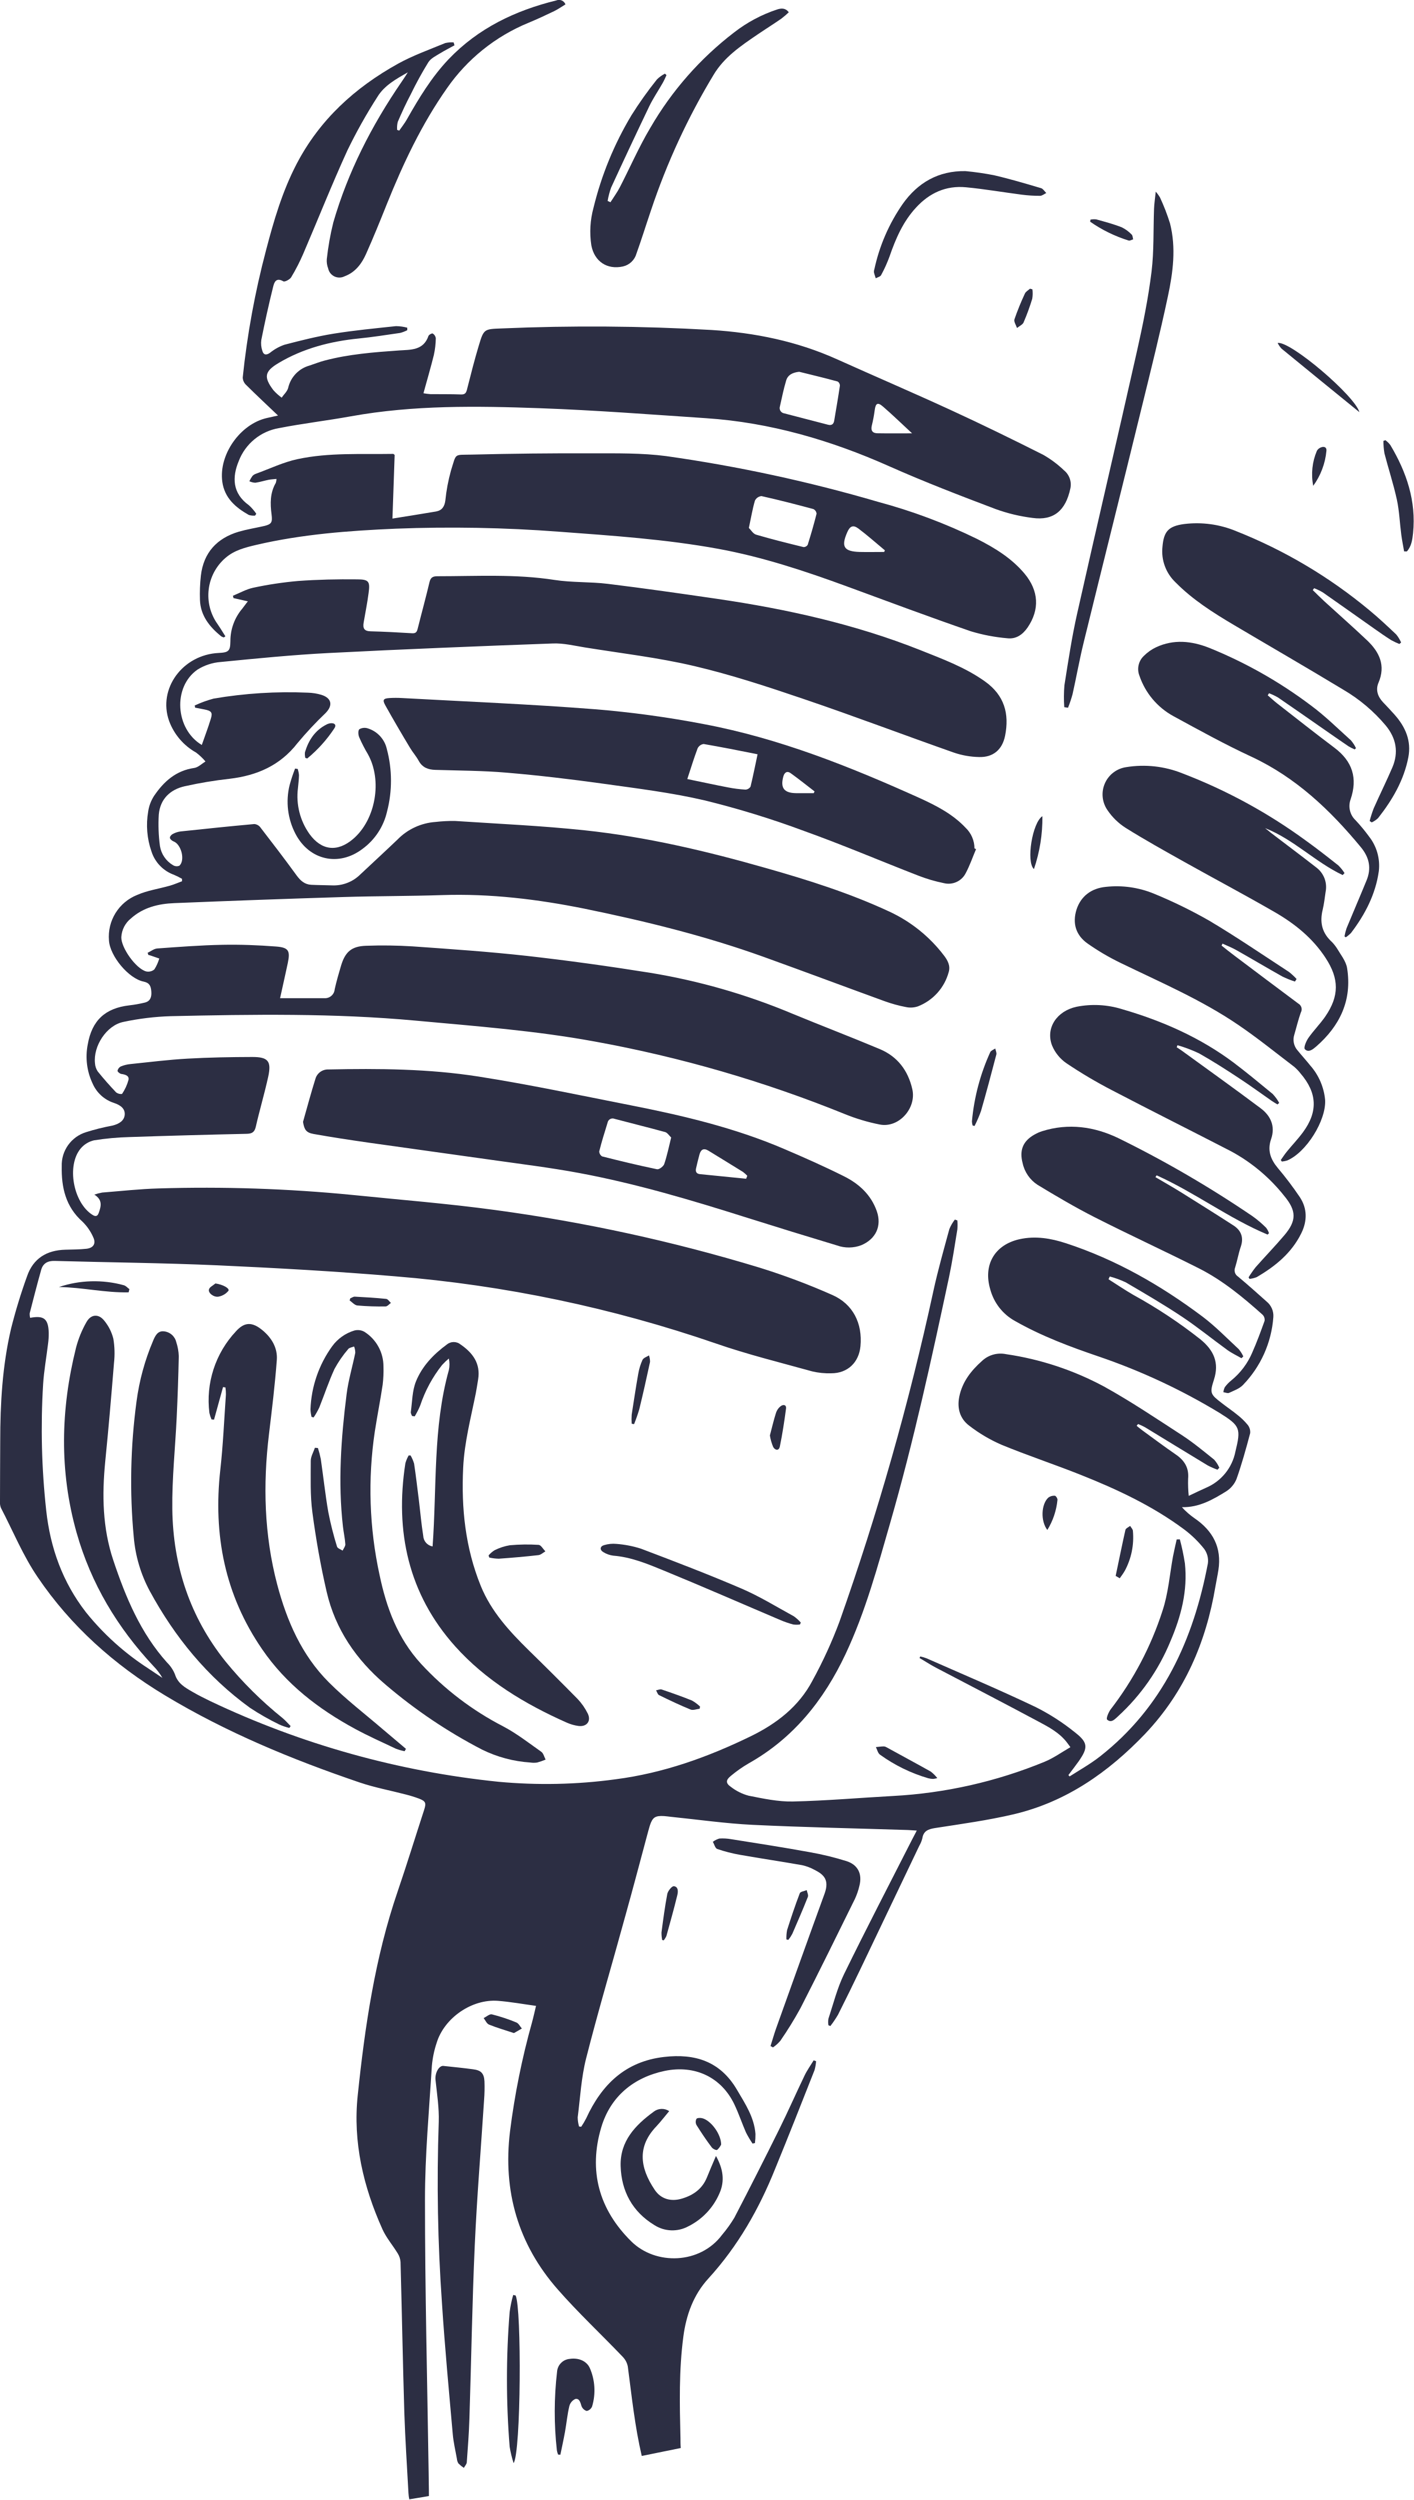 <svg width="435" height="769" viewBox="0 0 435 769" fill="none" xmlns="http://www.w3.org/2000/svg">
<path d="M206.559 397.6C206.699 397.32 206.859 397.04 207.029 396.77C208.369 394.64 209.249 394.26 211.459 395.38C214.129 396.73 216.719 398.27 219.279 399.81C220.209 400.453 221.094 401.158 221.929 401.92C221.869 402.13 221.819 402.33 221.769 402.54C220.993 402.71 220.203 402.807 219.409 402.83C215.909 402.61 212.409 402.33 208.909 402.02C205.659 401.72 205.059 400.56 206.559 397.6ZM176.559 394.04C177.043 391.538 177.688 389.069 178.489 386.65C178.859 385.65 180.059 384.94 180.939 384.05C186.749 385.54 192.119 386.87 197.459 388.36C197.899 388.48 198.459 389.72 198.279 390.27C197.559 392.84 196.619 395.35 195.749 397.87C195.219 399.42 194.229 399.87 192.639 399.36C191.525 399.079 190.397 398.858 189.259 398.7C185.649 397.91 182.029 397.15 178.439 396.27C177.429 396 176.289 395.45 176.599 394L176.559 394.04ZM70.999 376.77C71.481 374.471 72.123 372.209 72.919 370C72.994 369.704 73.133 369.428 73.325 369.19C73.516 368.953 73.757 368.76 74.031 368.624C74.304 368.488 74.604 368.413 74.909 368.404C75.214 368.394 75.518 368.451 75.799 368.57C78.579 369.26 81.399 369.83 84.219 370.34C85.809 370.62 86.439 371.34 86.009 372.95C84.959 376.89 83.959 380.85 82.859 384.78C82.76 385.016 82.603 385.225 82.405 385.387C82.206 385.549 81.971 385.66 81.719 385.71C77.959 385.56 74.219 385.31 70.099 385.07C70.419 382.07 70.559 379.39 70.999 376.77ZM222.249 318.55C222.619 316.8 222.979 315.05 223.249 313.29C223.519 311.53 224.079 311.11 225.459 312.13C228.949 314.73 232.279 317.54 235.679 320.27L235.409 320.71C231.489 320.71 227.579 320.76 223.659 320.71C222.389 320.67 221.999 319.79 222.289 318.55H222.249ZM194.579 314.55C194.989 312.49 195.339 310.41 195.899 308.39C196.709 305.52 197.739 304.87 200.749 304.83C205.221 304.91 209.655 305.668 213.899 307.08C214.719 307.32 215.309 308.31 216.039 308.98C215.039 312.62 214.189 315.83 213.149 318.98C212.941 319.292 212.659 319.548 212.327 319.722C211.995 319.897 211.624 319.986 211.249 319.98C206.129 318.98 201.039 317.82 195.939 316.69C195.697 316.66 195.464 316.575 195.259 316.443C195.054 316.31 194.881 316.133 194.754 315.924C194.627 315.715 194.549 315.481 194.526 315.238C194.502 314.994 194.534 314.749 194.619 314.52L194.579 314.55ZM233.269 282.21C233.769 280.7 234.269 279.21 234.889 277.74C235.409 276.56 236.449 276.09 237.539 276.92C240.539 279.2 243.469 281.59 246.429 283.92L246.189 284.33C242.349 284.33 238.499 284.33 234.649 284.33C233.409 284.27 232.899 283.42 233.309 282.18L233.269 282.21ZM204.619 275.63C205.139 273.34 205.529 271 206.209 268.76C206.969 266.25 208.209 265.76 210.719 266.45C212.929 267.08 215.149 267.65 217.339 268.35C220.069 269.22 222.769 270.16 225.469 271.12C226.929 271.64 227.619 272.54 226.909 274.21C225.839 276.73 224.979 279.34 223.909 281.85C223.737 282.089 223.508 282.28 223.242 282.406C222.976 282.532 222.683 282.588 222.389 282.57C217.039 281.1 211.729 279.5 206.389 277.99C205.149 277.61 204.529 277 204.659 275.6L204.619 275.63ZM251.719 201.44C251.94 201.21 252.215 201.039 252.519 200.942C252.823 200.846 253.146 200.828 253.459 200.89C255.659 202.43 257.759 204.12 259.889 205.77C259.829 205.9 259.779 206.03 259.719 206.17C257.849 206.17 255.969 206.29 254.119 206.17C250.889 205.85 250.059 204.22 251.759 201.41L251.719 201.44ZM223.439 193.34C223.749 192.5 224.859 191.97 225.699 191.22C231.249 192.6 236.519 193.89 241.769 195.22C241.997 195.247 242.214 195.329 242.403 195.459C242.591 195.589 242.745 195.763 242.852 195.965C242.958 196.168 243.014 196.394 243.013 196.623C243.013 196.852 242.956 197.078 242.849 197.28C241.919 199.51 240.919 201.71 239.849 203.89C239.73 204.04 239.578 204.159 239.404 204.239C239.23 204.319 239.04 204.357 238.849 204.35C233.569 203.07 228.309 201.77 223.059 200.35C222.795 200.237 222.565 200.058 222.39 199.83C222.215 199.603 222.101 199.334 222.059 199.05C222.344 197.095 222.82 195.172 223.479 193.31L223.439 193.34ZM193.109 563.57C192.356 567.65 191.381 571.686 190.189 575.66C182.389 601.66 175.499 627.93 171.819 654.91C170.819 662.26 169.739 669.7 171.619 677.02C175.039 690.31 180.989 701.46 196.209 704.16C197.121 704.431 197.997 704.81 198.819 705.29L198.729 705.88C198.186 706.122 197.624 706.32 197.049 706.47C194.441 707.029 191.74 706.981 189.153 706.331C186.566 705.681 184.163 704.445 182.129 702.72C177.474 698.767 173.973 693.629 171.999 687.85C168.569 678.17 167.999 668.13 168.359 657.97C168.509 654.08 168.539 650.19 168.529 646.3C168.422 645.544 168.21 644.807 167.899 644.11L167.099 643.99L163.819 651.41C163.496 650.906 163.368 650.302 163.459 649.71C163.969 646.36 164.459 643.01 165.079 639.71C166.659 631.56 168.419 623.44 169.929 615.28C170.689 611.17 169.849 610.06 165.929 608.83C165.204 608.58 164.462 608.383 163.709 608.24C155.709 606.9 147.709 605.62 139.709 604.24C139.171 604.083 138.597 604.108 138.074 604.311C137.552 604.513 137.111 604.882 136.819 605.36C132.509 611.08 130.129 617.69 127.999 624.36C125.099 633.48 124.269 643.01 122.999 652.43C122.74 654.712 122.282 656.968 121.629 659.17C120.999 661.17 119.549 661.36 117.889 660.07C116.229 658.78 116.089 657.07 115.949 655.25C114.842 642.567 115.38 629.795 117.549 617.25C119.859 604.45 123.229 591.83 126.429 579.25C127.989 573.13 130.179 567.18 132.149 561.18C132.531 560.326 133.008 559.518 133.569 558.77L134.289 559.02C134.311 560.254 134.231 561.489 134.049 562.71C132.769 568.12 131.359 573.49 130.049 578.89C128.979 583.35 127.899 587.82 127.049 592.33C126.799 593.62 127.269 595.05 127.459 596.82C128.279 596.25 128.639 596.14 128.769 595.9C135.089 583.9 136.599 570.18 141.959 557.62C142.379 557.69 142.959 557.74 143.479 557.88C151.779 560.02 160.119 562.03 168.719 562.36C174.189 562.57 179.719 562.36 185.169 562.17C186.063 561.948 186.907 561.562 187.659 561.03C187.609 560.8 187.549 560.56 187.499 560.32C186.499 560.16 185.569 559.94 184.599 559.86C180.269 559.52 175.939 559.23 171.599 558.86C170.917 558.739 170.247 558.555 169.599 558.31C169.599 558.13 169.649 557.94 169.669 557.76C170.979 557.64 172.289 557.49 173.609 557.4C178.329 557.1 183.059 556.95 187.759 556.49C190.619 556.22 191.409 556.32 192.439 559.03C193.042 560.463 193.272 562.024 193.109 563.57ZM125.909 768.88C125.781 768.25 125.697 767.612 125.659 766.97C125.209 758.73 124.659 750.5 124.389 742.26C123.919 726.8 123.639 711.32 123.219 695.86C123.153 694.921 122.854 694.014 122.349 693.22C120.829 690.71 118.839 688.43 117.649 685.78C111.769 672.69 108.539 658.98 110.049 644.6C112.269 623.35 115.359 602.25 122.319 581.91C125.169 573.57 127.749 565.15 130.479 556.78C131.169 554.66 130.979 554.1 128.859 553.29C127.548 552.808 126.213 552.394 124.859 552.05C120.109 550.81 115.249 549.91 110.619 548.34C89.839 541.27 69.619 532.93 50.749 521.55C35.139 512.14 21.749 500.21 11.569 485.15C7.059 478.54 3.999 471 0.269 463.84C0.026 463.182 -0.067 462.478 -0.001 461.78C-0.001 455.64 0.049 449.5 0.069 443.37C0.069 431.71 0.739 420.08 3.409 408.7C4.777 403.254 6.419 397.88 8.329 392.6C10.219 387.12 14.389 384.6 20.089 384.45C22.259 384.38 24.439 384.4 26.599 384.16C28.759 383.92 29.599 382.54 28.689 380.63C27.898 378.819 26.764 377.179 25.349 375.8C20.179 371.21 18.869 365.26 18.989 358.8C18.908 356.468 19.598 354.175 20.952 352.275C22.306 350.375 24.249 348.975 26.479 348.29C29.102 347.46 31.774 346.792 34.479 346.29C36.849 345.76 38.239 344.61 38.369 342.93C38.499 341.25 37.369 340.05 35.039 339.29C33.605 338.824 32.286 338.061 31.166 337.051C30.046 336.042 29.151 334.808 28.539 333.43C26.72 329.651 26.179 325.383 26.999 321.27C28.289 313.9 32.379 310.12 39.839 309.27C41.425 309.086 42.998 308.805 44.549 308.43C46.339 307.99 46.679 306.58 46.549 304.98C46.419 303.38 46.029 302.36 44.209 301.98C39.579 301.07 33.819 294.13 33.519 289.31C33.272 286.354 33.982 283.397 35.545 280.875C37.108 278.354 39.441 276.403 42.199 275.31C45.359 273.92 48.919 273.42 52.279 272.46C53.539 272.1 54.759 271.56 55.989 271.11C55.989 270.85 55.989 270.6 55.989 270.35C55.196 269.888 54.374 269.478 53.529 269.12C51.897 268.533 50.422 267.579 49.218 266.33C48.015 265.082 47.115 263.573 46.589 261.92C45.217 257.975 44.873 253.745 45.589 249.63C45.839 247.926 46.453 246.296 47.389 244.85C50.389 240.42 54.129 237.06 59.739 236.25C60.959 236.08 62.049 234.97 63.209 234.25C62.348 233.228 61.376 232.305 60.309 231.5C56.477 229.354 53.537 225.911 52.019 221.79C48.499 211.85 56.199 201.39 67.299 200.87C70.359 200.72 70.839 200.27 70.879 197.22C70.872 193.556 72.174 190.01 74.549 187.22C75.099 186.55 75.549 185.84 76.249 184.99L71.809 183.99C71.809 183.75 71.699 183.52 71.649 183.28C73.719 182.43 75.729 181.28 77.879 180.81C82.439 179.833 87.054 179.138 91.699 178.73C97.699 178.29 103.829 178.16 109.889 178.23C113.499 178.23 113.889 178.91 113.389 182.47C112.999 185.47 112.389 188.53 111.869 191.54C111.569 193.26 112.039 194.16 113.969 194.21C118.249 194.32 122.529 194.55 126.809 194.81C127.889 194.87 128.239 194.43 128.479 193.47C129.669 188.7 130.979 183.95 132.109 179.17C132.449 177.71 133.059 177.27 134.549 177.27C146.549 177.27 158.549 176.54 170.549 178.4C175.959 179.25 181.549 178.94 186.979 179.61C198.269 180.99 209.539 182.61 220.789 184.25C241.999 187.37 262.999 192 283.129 200C289.999 202.75 296.949 205.29 303.069 209.67C308.989 213.92 310.559 219.57 309.199 226.36C308.349 230.6 305.549 233.02 301.199 232.89C298.586 232.838 295.996 232.386 293.519 231.55C278.159 226.15 262.929 220.36 247.519 215.13C236.349 211.33 225.089 207.61 213.619 204.91C202.519 202.29 191.099 200.98 179.809 199.15C176.599 198.63 173.339 197.83 170.139 197.95C147.139 198.79 124.139 199.71 101.139 200.89C90.039 201.46 78.959 202.56 67.899 203.65C65.36 203.841 62.906 204.647 60.749 206C53.099 211.32 53.889 224.27 62.079 229.18C63.009 226.51 64.009 223.89 64.839 221.18C65.469 219.18 65.059 218.67 62.839 218.24L60.009 217.69C60.009 217.47 59.939 217.25 59.899 217.03C61.774 216.156 63.721 215.447 65.719 214.91C75.294 213.278 85.015 212.668 94.719 213.09C96.125 213.129 97.52 213.351 98.869 213.75C102.039 214.75 102.479 216.99 100.169 219.35C97.119 222.26 94.237 225.341 91.539 228.58C86.189 235.49 79.059 238.58 70.629 239.58C65.998 240.092 61.397 240.857 56.849 241.87C52.359 242.87 49.269 245.81 48.849 250.58C48.654 253.824 48.775 257.079 49.209 260.3C49.408 261.508 49.869 262.658 50.56 263.669C51.251 264.679 52.156 265.526 53.209 266.15C53.504 266.338 53.84 266.451 54.189 266.479C54.538 266.507 54.888 266.449 55.209 266.31C57.029 264.56 55.739 259.7 53.369 258.83C52.909 258.66 52.309 258.15 52.269 257.74C52.229 257.33 52.759 256.74 53.189 256.54C53.923 256.144 54.723 255.887 55.549 255.78C63.109 254.97 70.669 254.19 78.239 253.5C78.598 253.53 78.948 253.634 79.264 253.807C79.581 253.979 79.859 254.215 80.079 254.5C83.859 259.4 87.619 264.31 91.259 269.32C92.439 270.93 93.729 272.09 95.739 272.19C97.749 272.29 99.959 272.3 102.059 272.37C103.662 272.452 105.264 272.201 106.765 271.633C108.265 271.065 109.632 270.192 110.779 269.07C114.599 265.48 118.459 261.93 122.249 258.31C125.354 255.111 129.531 253.17 133.979 252.86C135.947 252.633 137.928 252.529 139.909 252.55C153.229 253.43 166.589 254.02 179.859 255.43C198.769 257.43 217.249 261.8 235.529 267.01C248.529 270.7 261.359 274.74 273.609 280.44C280.198 283.494 285.944 288.107 290.349 293.88C291.499 295.37 292.439 297.03 291.869 299.01C291.229 301.399 290.035 303.604 288.382 305.444C286.73 307.284 284.666 308.708 282.359 309.6C281.157 310.004 279.866 310.07 278.629 309.79C276.432 309.367 274.272 308.772 272.169 308.01C259.749 303.49 247.369 298.85 234.939 294.37C216.939 287.9 198.529 283.37 179.849 279.55C165.389 276.63 150.849 274.87 136.049 275.36C125.959 275.69 115.849 275.64 105.749 275.95C88.369 276.49 70.993 277.117 53.619 277.83C48.749 278.03 44.109 279.13 40.319 282.51C39.437 283.207 38.714 284.084 38.196 285.082C37.679 286.081 37.38 287.177 37.319 288.3C37.229 291.53 41.799 297.99 44.959 298.84C45.398 298.938 45.853 298.935 46.29 298.829C46.727 298.723 47.134 298.518 47.479 298.23C48.142 297.187 48.654 296.056 48.999 294.87L46.469 294C46.199 293.9 45.909 293.84 45.629 293.76L45.419 293.11C46.419 292.65 47.349 291.86 48.359 291.78C55.049 291.3 61.739 290.78 68.449 290.65C73.929 290.54 79.449 290.76 84.919 291.18C88.829 291.48 89.339 292.49 88.519 296.35C87.739 300.01 86.919 303.65 86.159 307.08C90.799 307.08 95.319 307.08 99.839 307.08C100.619 307.116 101.382 306.847 101.966 306.33C102.55 305.813 102.91 305.088 102.969 304.31C103.509 301.88 104.199 299.48 104.909 297.1C106.189 292.81 108.149 291.1 112.609 290.95C117.399 290.773 122.195 290.837 126.979 291.14C138.709 291.97 150.449 292.77 162.139 294.07C174.769 295.49 187.369 297.25 199.929 299.25C214.886 301.696 229.506 305.884 243.489 311.73C252.489 315.45 261.639 318.95 270.649 322.73C276.079 325.01 279.329 329.28 280.649 335.01C282.039 340.89 276.519 347.1 270.649 345.94C267.017 345.224 263.462 344.166 260.029 342.78C235.151 332.682 209.298 325.179 182.879 320.39C164.679 317.05 146.239 315.67 127.879 313.98C102.819 311.66 77.669 312.05 52.549 312.61C47.633 312.759 42.739 313.352 37.929 314.38C32.759 315.45 28.649 321.82 29.219 327.09C29.272 327.986 29.562 328.852 30.059 329.6C31.849 331.83 33.759 333.98 35.729 336.06C36.246 336.451 36.896 336.624 37.539 336.54C38.437 335.208 39.113 333.739 39.539 332.19C39.789 330.92 38.539 330.55 37.319 330.38C36.859 330.32 36.109 329.68 36.149 329.38C36.215 329.105 36.337 328.847 36.51 328.623C36.682 328.399 36.9 328.214 37.149 328.08C38.107 327.685 39.118 327.435 40.149 327.34C45.989 326.73 51.839 326 57.699 325.67C64.329 325.29 70.989 325.18 77.639 325.16C82.479 325.16 83.539 326.45 82.529 331.16C81.399 336.34 79.879 341.43 78.699 346.6C78.309 348.32 77.519 348.77 75.839 348.8C63.839 349.06 51.822 349.393 39.789 349.8C36.151 349.892 32.523 350.226 28.929 350.8C27.333 351.168 25.899 352.041 24.839 353.29C20.409 358.55 22.539 369.99 28.459 373.74C29.399 374.33 30.009 374.18 30.369 373.14C31.079 371.14 31.659 369.14 29.019 367.5C29.806 367.232 30.611 367.021 31.429 366.87C37.219 366.41 43.009 365.76 48.819 365.6C68.701 364.991 88.602 365.659 108.399 367.6C123.079 369.1 137.819 370.26 152.399 372.25C179.889 375.963 207.037 381.879 233.579 389.94C241.209 392.308 248.695 395.116 255.999 398.35C262.439 401.16 265.379 407.14 264.709 414.15C264.229 419.15 260.769 422.47 255.709 422.47C253.728 422.533 251.747 422.331 249.819 421.87C239.919 419.12 229.909 416.66 220.209 413.29C188.333 402.308 155.204 395.37 121.599 392.64C103.389 391.1 85.119 390.08 66.859 389.25C50.189 388.51 33.499 388.37 16.859 387.9C14.659 387.83 13.229 388.64 12.659 390.68C11.419 395.1 10.279 399.55 9.139 403.99C9.109 404.468 9.156 404.947 9.279 405.41C13.519 404.61 14.859 405.7 14.989 409.97C15.009 411.12 14.939 412.271 14.779 413.41C14.289 417.54 13.529 421.64 13.269 425.78C12.48 438.743 12.798 451.751 14.219 464.66C15.469 476.21 19.279 486.77 26.469 496.02C31.851 502.71 38.265 508.499 45.469 513.17L49.959 516.17C49.214 514.871 48.306 513.671 47.259 512.6C36.149 500.75 27.999 487.19 23.559 471.49C18.219 452.56 18.659 433.58 23.379 414.64C24.098 411.861 25.184 409.191 26.609 406.7C27.999 404.24 30.369 404.1 32.099 406.31C33.423 407.924 34.37 409.813 34.869 411.84C35.281 414.299 35.348 416.803 35.069 419.28C34.249 429.41 33.389 439.54 32.369 449.65C31.369 459.93 31.529 470.03 34.849 479.97C38.659 491.38 43.229 502.35 51.399 511.46C52.454 512.491 53.282 513.73 53.829 515.1C54.709 517.94 56.979 519.17 59.219 520.47C61.049 521.53 62.929 522.47 64.829 523.39C92.711 536.619 122.649 544.986 153.349 548.13C165.339 549.249 177.417 548.994 189.349 547.37C204.029 545.48 217.739 540.57 230.979 534.12C238.979 530.22 245.809 524.92 249.979 516.95C253.169 511.126 255.937 505.081 258.259 498.86C270.018 465.612 279.664 431.655 287.139 397.19C288.529 390.77 290.339 384.44 292.059 378.09C292.493 377.05 293.061 376.072 293.749 375.18L294.519 375.44C294.594 376.362 294.594 377.288 294.519 378.21C293.709 383.13 292.979 388.06 291.949 392.93C286.579 418.11 281.099 443.26 273.999 468C269.999 481.89 266.269 495.82 260.079 508.94C253.419 523.05 244.079 534.74 230.269 542.5C228.336 543.628 226.502 544.919 224.789 546.36C223.249 547.62 223.229 548.6 224.889 549.73C226.502 550.979 228.348 551.893 230.319 552.42C234.809 553.3 239.399 554.3 243.929 554.2C254.219 553.97 264.479 553.06 274.759 552.5C290.752 551.639 306.486 548.09 321.299 542C324.079 540.87 326.579 539.06 329.299 537.49L328.299 536.13C325.989 533.07 322.679 531.31 319.419 529.58C308.999 524 298.399 518.51 287.879 513C286.159 512.1 284.519 511 282.879 510.06C282.959 509.89 283.029 509.73 283.109 509.57C283.768 509.721 284.416 509.915 285.049 510.15C296.259 515.09 307.549 519.87 318.619 525.15C322.903 527.296 326.943 529.898 330.669 532.91C334.789 536.1 334.779 537.65 331.789 541.91C330.789 543.32 329.719 544.68 328.679 546.07L329.049 546.49C332.179 544.49 335.499 542.62 338.429 540.32C357.719 525.16 367.149 504.42 371.589 480.95C371.799 479.384 371.398 477.798 370.469 476.52C368.686 474.264 366.619 472.247 364.319 470.52C354.559 463.25 343.609 458.14 332.369 453.67C324.309 450.46 316.039 447.73 308.019 444.42C304.517 442.889 301.215 440.935 298.189 438.6C295.339 436.47 294.379 433.27 295.109 429.67C296.049 425.05 298.779 421.61 302.199 418.58C303.169 417.697 304.334 417.055 305.6 416.708C306.865 416.36 308.194 416.316 309.479 416.58C320.062 418.124 330.293 421.509 339.709 426.58C347.919 431.13 355.709 436.38 363.599 441.5C367.069 443.76 370.279 446.43 373.519 449.03C374.177 449.771 374.714 450.611 375.109 451.52L374.549 452.13C373.521 451.76 372.519 451.323 371.549 450.82C365.109 446.93 358.689 442.98 352.259 439.07C351.565 438.697 350.851 438.363 350.119 438.07L349.669 438.63C350.249 439.09 350.809 439.57 351.409 440.01C354.819 442.49 358.169 445.01 361.659 447.41C364.399 449.26 365.829 451.57 365.509 454.97C365.459 456.709 365.523 458.449 365.699 460.18C367.779 459.18 369.429 458.4 371.099 457.65C373.367 456.676 375.366 455.166 376.923 453.25C378.48 451.334 379.549 449.07 380.039 446.65C381.799 439.41 381.569 438.65 375.169 434.65C363.412 427.524 350.915 421.696 337.899 417.27C329.079 414.27 320.349 410.99 312.199 406.35C310.356 405.327 308.738 403.944 307.441 402.282C306.144 400.621 305.195 398.716 304.649 396.68C302.399 389.14 305.959 382.94 313.649 381.22C318.549 380.13 323.319 380.95 327.989 382.48C343.259 387.48 357.049 395.37 369.849 404.96C373.849 407.96 377.399 411.63 381.099 415.06C381.655 415.738 382.122 416.484 382.489 417.28L381.919 417.83C380.469 416.99 378.919 416.27 377.579 415.3C372.869 411.89 368.349 408.19 363.509 404.98C357.929 401.27 352.129 397.89 346.339 394.5C344.754 393.749 343.104 393.143 341.409 392.69L341.019 393.54C343.579 395.16 346.089 396.87 348.709 398.38C355.94 402.35 362.827 406.916 369.299 412.03C373.409 415.39 375.149 419.21 373.449 424.46C372.119 428.55 372.359 428.93 375.759 431.55C377.369 432.81 379.069 433.95 380.659 435.25C381.819 436.147 382.875 437.17 383.809 438.3C384.107 438.659 384.33 439.074 384.466 439.52C384.602 439.967 384.647 440.436 384.599 440.9C383.339 445.64 382.029 450.39 380.389 455.02C379.738 456.597 378.608 457.93 377.159 458.83C373.079 461.34 368.879 463.77 363.599 463.66C364.772 464.948 366.087 466.099 367.519 467.09C373.139 470.94 375.899 476.09 374.829 482.98C374.569 484.68 374.189 486.37 373.909 488.07C371.019 505.24 364.429 520.57 352.289 533.38C340.999 545.2 327.999 554.31 311.899 558.12C303.899 560 295.699 561.12 287.569 562.38C285.569 562.71 284.089 563.26 283.749 565.52C283.549 566.328 283.232 567.103 282.809 567.82C276.809 580.387 270.809 592.953 264.809 605.52C262.519 610.3 260.199 615.06 257.809 619.79C257.099 621.003 256.311 622.169 255.449 623.28L254.849 623.03C254.744 622.367 254.744 621.693 254.849 621.03C256.379 616.43 257.549 611.64 259.659 607.31C266.439 593.42 273.579 579.71 280.579 565.93C281.009 565.1 281.439 564.27 282.039 563.14C280.879 563.07 280.039 563 279.279 562.97C263.369 562.46 247.439 562.15 231.539 561.38C223.139 560.97 214.769 559.76 206.379 558.91C205.679 558.84 204.989 558.72 204.289 558.68C201.549 558.52 200.739 559.07 199.909 561.63C199.739 562.18 199.579 562.73 199.429 563.29C197.109 571.93 194.839 580.58 192.429 589.2C188.429 603.85 184.069 618.43 180.319 633.2C178.819 639.1 178.499 645.3 177.719 651.37C177.733 652.321 177.875 653.266 178.139 654.18L178.799 654.26C179.354 653.445 179.858 652.596 180.309 651.72C185.079 641.3 192.369 634.16 204.309 632.78C213.829 631.68 221.579 634.12 226.709 642.86C229.239 647.17 232.029 651.32 232.409 656.49C232.42 657.423 232.367 658.355 232.249 659.28L231.509 659.43C230.775 658.348 230.107 657.223 229.509 656.06C228.259 653.2 227.269 650.21 225.929 647.4C221.929 638.98 213.739 635.17 204.519 637.07C194.969 639.07 187.829 644.89 184.979 654.41C180.979 667.8 184.259 679.72 194.229 689.54C201.749 696.95 215.389 696.54 222.109 687.54C223.516 685.882 224.787 684.113 225.909 682.25C230.622 673.19 235.242 664.083 239.769 654.93C242.459 649.5 244.899 643.93 247.529 638.47C248.309 636.85 249.379 635.37 250.319 633.82L251.059 634.1C250.993 635.031 250.832 635.952 250.579 636.85C246.579 647 242.579 657.16 238.439 667.26C233.489 679.59 226.999 691 217.929 700.94C213.349 705.94 211.119 712.09 210.229 718.79C208.849 729.17 209.089 739.6 209.339 750.01C209.339 751.01 209.339 752.07 209.429 753.09C205.469 753.91 201.469 754.723 197.429 755.53C195.319 746.53 194.349 737.23 193.139 728.02C192.916 726.887 192.367 725.845 191.559 725.02C184.879 718.02 177.809 711.43 171.469 704.17C159.379 690.33 154.679 674.05 156.889 655.77C158.312 644.418 160.575 633.187 163.659 622.17C164.109 620.55 164.459 618.9 164.899 617.07C160.789 616.51 157.009 615.82 153.199 615.52C145.199 614.9 136.729 620.72 134.349 628.39C133.578 630.694 133.078 633.08 132.859 635.5C132.019 649.22 130.739 662.94 130.739 676.66C130.739 704.73 131.449 732.79 131.869 760.86C131.869 763.2 131.969 765.54 131.949 767.86L125.909 768.88Z" fill="#2C2E43"/>
<path d="M327.329 144.69C325.395 142.835 323.239 141.226 320.91 139.9C311.5 135.16 302.03 130.53 292.46 126.13C280.86 120.79 269.11 115.75 257.46 110.51C245.17 104.98 232.21 102.35 218.85 101.51C197.334 100.268 175.77 100.112 154.24 101.04C148.92 101.23 148.82 101.24 147.31 106.26C145.96 110.72 144.83 115.26 143.68 119.76C143.41 120.85 143.09 121.4 141.82 121.35C138.69 121.23 135.55 121.29 132.42 121.25C131.699 121.196 130.981 121.106 130.27 120.98C131.39 116.9 132.52 113.05 133.48 109.17C133.846 107.487 134.044 105.772 134.07 104.05C134.031 103.753 133.927 103.469 133.764 103.218C133.602 102.967 133.385 102.756 133.13 102.6C132.89 102.46 131.94 102.97 131.8 103.37C130.25 107.88 126.29 107.56 122.75 107.81C115.02 108.36 107.31 108.94 99.749 110.95C98.21 111.36 96.749 111.95 95.21 112.46C93.597 112.905 92.135 113.779 90.98 114.989C89.825 116.198 89.02 117.699 88.65 119.33C88.359 120.44 87.34 121.33 86.65 122.33C85.71 121.65 84.849 120.868 84.079 120C81.079 116 81.379 114.26 85.659 111.7C93.26 107.16 101.66 105 110.38 104.13C114.64 103.7 118.87 103.04 123.1 102.42C123.859 102.224 124.594 101.943 125.29 101.58C125.29 101.32 125.29 101.07 125.29 100.81C124.161 100.506 122.998 100.345 121.83 100.33C115.42 101.01 108.98 101.63 102.62 102.65C97.529 103.48 92.49 104.75 87.49 106.06C85.888 106.618 84.395 107.45 83.079 108.52C81.919 109.34 81.079 109.22 80.719 107.96C80.344 106.875 80.23 105.717 80.389 104.58C81.463 99.147 82.666 93.733 83.999 88.34C84.35 86.9 84.879 85.23 87.169 86.55C87.609 86.8 89.169 85.98 89.59 85.28C90.997 82.941 92.243 80.509 93.32 78C97.85 67.45 102.08 56.75 106.86 46.3C109.614 40.614 112.707 35.097 116.12 29.78C118.25 26.29 121.87 24.29 125.46 22.26C124.82 23.26 124.2 24.26 123.53 25.2C114.36 38.57 107.04 52.86 102.53 68.46C101.61 72.174 100.942 75.946 100.53 79.75C100.462 80.709 100.606 81.672 100.95 82.57C101.058 83.102 101.288 83.601 101.622 84.029C101.955 84.457 102.383 84.802 102.872 85.037C103.361 85.272 103.898 85.391 104.44 85.385C104.983 85.379 105.516 85.247 106 85C109.29 83.79 111.26 81.15 112.61 78.13C114.87 73.07 116.96 67.91 119.02 62.76C124.02 50.32 129.7 38.28 137.41 27.28C143.667 18.221 152.422 11.175 162.61 7C165.27 5.9 167.87 4.68 170.46 3.44C171.65 2.86 172.74 2.09 173.96 1.35C173.858 1.082 173.704 0.837 173.506 0.63C173.308 0.422 173.071 0.257 172.808 0.143C172.545 0.029 172.262 -0.03 171.975 -0.033C171.688 -0.035 171.404 0.02 171.14 0.13C158.49 3.25 147.14 8.65 137.97 18.26C132.73 23.79 128.83 30.26 125.12 36.81C124.45 37.99 123.59 39.06 122.82 40.18L122.18 39.97C122.105 39.146 122.166 38.315 122.36 37.51C123.59 34.64 124.89 31.81 126.36 29.03C127.997 25.651 129.802 22.357 131.77 19.16C132.55 17.93 134.16 17.16 135.48 16.35C136.8 15.54 138.37 14.74 139.82 13.94L139.55 13.04C138.681 12.981 137.808 13.052 136.96 13.25C132 15.3 127 17.08 122.39 19.63C109.14 27 98.32 36.85 91.23 50.47C86.859 58.87 84.23 67.85 81.85 76.96C78.445 89.814 76.044 102.914 74.669 116.14C74.703 116.984 75.061 117.783 75.669 118.37C78.79 121.47 82.01 124.47 85.529 127.83L82.159 128.58C73.889 130.42 67.24 139.87 68.389 148.21C69.079 153.21 72.469 156.12 76.549 158.42C77.171 158.607 77.823 158.675 78.469 158.62L78.84 158.05C78.202 157.101 77.453 156.232 76.609 155.46C71.409 151.74 71.409 146.75 73.45 141.83C74.454 139.211 76.124 136.899 78.295 135.122C80.466 133.346 83.063 132.166 85.829 131.7C93.159 130.27 100.6 129.4 107.95 128.07C127.22 124.59 146.67 124.88 166.09 125.58C183.09 126.19 200.17 127.51 217.2 128.65C236.94 129.97 255.58 135.43 273.61 143.46C284.34 148.23 295.33 152.46 306.31 156.61C309.972 157.938 313.773 158.851 317.64 159.33C324.07 160.22 327.85 157.14 329.29 150.23C329.502 149.216 329.432 148.162 329.086 147.185C328.741 146.208 328.133 145.345 327.329 144.69ZM258.39 118.63C257.86 122.22 257.23 125.8 256.64 129.38C256.46 130.48 255.85 130.95 254.76 130.67L241.29 127.17C241.05 127.139 240.819 127.056 240.615 126.926C240.411 126.796 240.238 126.623 240.108 126.419C239.978 126.214 239.895 125.984 239.864 125.744C239.833 125.504 239.856 125.26 239.93 125.03C240.53 122.36 241.07 119.68 241.86 117.03C242.42 115.23 243.97 114.58 245.86 114.37C249.86 115.37 253.77 116.28 257.7 117.37C257.913 117.503 258.088 117.689 258.209 117.91C258.33 118.131 258.392 118.378 258.39 118.63ZM270 133.29C268.51 133.29 267.8 132.54 268.2 130.92C268.586 129.368 268.883 127.796 269.09 126.21C269.37 124.04 269.99 123.65 271.65 125.08C274.59 127.62 277.37 130.33 280.59 133.31C276.62 133.31 273.31 133.35 270 133.29Z" fill="#2C2E43"/>
<path d="M315.2 176.48C311.2 171.71 306.04 168.56 300.6 165.8C290.839 161.029 280.642 157.208 270.15 154.39C248.8 148.137 227.027 143.435 205 140.32C197.44 139.32 189.69 139.47 182 139.45C169.733 139.41 157.46 139.543 145.18 139.85C139.52 140 140.48 139.22 138.71 144.85C137.884 147.847 137.312 150.907 137 154C136.74 155.84 136 157 134.16 157.35C129.82 158.09 125.48 158.76 120.73 159.53C120.97 152.72 121.19 146.29 121.41 139.96C121.18 139.78 121.07 139.63 120.98 139.63C111.14 139.8 101.24 139.17 91.549 141.24C87.169 142.18 83.019 144.18 78.769 145.73C78.341 145.867 77.956 146.111 77.65 146.44C77.286 146.946 76.971 147.485 76.71 148.05C77.282 148.317 77.899 148.473 78.529 148.51C79.909 148.32 81.26 147.88 82.639 147.6C83.37 147.46 84.129 147.43 85.059 147.33C85.048 147.745 84.977 148.155 84.85 148.55C83.059 151.61 83.109 154.9 83.54 158.24C83.859 160.76 83.54 161.3 81.059 161.86C78.579 162.42 75.9 162.86 73.409 163.58C66.74 165.58 62.62 170 61.8 177.08C61.523 179.553 61.426 182.043 61.51 184.53C61.679 189.39 64.46 192.83 68.04 195.75C68.295 195.905 68.571 196.023 68.859 196.1L69.34 195.75C68.519 194.47 67.749 193.16 66.879 191.92C64.7 188.836 63.746 185.052 64.203 181.304C64.659 177.555 66.494 174.111 69.35 171.64C72.059 169.27 75.409 168.44 78.769 167.64C92.909 164.34 107.3 163.26 121.77 162.64C138.51 161.99 155.274 162.3 171.98 163.57C188.36 164.79 204.76 165.88 220.98 168.84C234.61 171.34 247.689 175.68 260.65 180.44C273.29 185.09 285.92 189.8 298.65 194.2C302.308 195.306 306.072 196.026 309.88 196.35C312.56 196.68 314.63 195.23 316.15 193.01C319.859 187.53 319.6 181.77 315.2 176.48ZM251.2 158.06C250.4 161.26 249.47 164.44 248.48 167.6C248.349 167.816 248.166 167.994 247.947 168.118C247.728 168.243 247.481 168.309 247.23 168.31C242.34 167.11 237.44 165.9 232.61 164.48C231.68 164.21 231.02 163.03 230.38 162.41C231.06 159.21 231.5 156.56 232.25 154C232.439 153.619 232.722 153.292 233.071 153.049C233.421 152.806 233.826 152.655 234.25 152.61C239.6 153.81 244.91 155.17 250.25 156.61C250.519 156.751 250.748 156.958 250.916 157.211C251.084 157.465 251.185 157.757 251.21 158.06H251.2ZM272 169.8C269.49 169.8 266.999 169.86 264.46 169.8C259.59 169.65 258.69 168.17 260.66 163.7C261.48 161.84 262.45 161.38 264.07 162.59C266.88 164.7 269.51 167.05 272.22 169.3L272 169.8Z" fill="#2C2E43"/>
<path d="M269.729 372.58C267.949 367.51 264.199 364.12 259.579 361.83C253.579 358.83 247.339 356.06 241.119 353.41C225.999 346.94 210.119 343.19 194.019 340.02C178.409 336.95 162.839 333.63 147.129 331.17C131.889 328.79 116.439 328.67 101.019 329C100.12 328.967 99.236 329.239 98.51 329.77C97.784 330.302 97.259 331.063 97.019 331.93C95.649 336.29 94.469 340.73 93.219 345.13C93.609 347.51 94.159 348.44 96.489 348.85C102.089 349.85 107.709 350.7 113.339 351.51C125.669 353.27 138.019 354.93 150.339 356.69C159.639 358.02 168.979 359.14 178.199 360.86C195.809 364.14 212.949 369.27 230.009 374.67C239.135 377.55 248.289 380.37 257.469 383.13C259.9 384.007 262.565 383.982 264.979 383.06C269.439 381.17 271.339 377.16 269.729 372.58ZM204.339 358.1C204.099 358.83 202.769 359.82 202.139 359.7C196.479 358.53 190.859 357.17 185.249 355.75C184.976 355.59 184.75 355.363 184.592 355.089C184.434 354.816 184.351 354.506 184.349 354.19C185.099 351.19 186.009 348.31 186.909 345.39C186.947 345.153 187.038 344.928 187.177 344.732C187.315 344.537 187.496 344.375 187.707 344.26C187.917 344.145 188.151 344.08 188.391 344.07C188.63 344.059 188.869 344.104 189.089 344.2C194.259 345.57 199.459 346.84 204.619 348.26C205.329 348.46 205.849 349.35 206.479 349.93C205.719 353 205.199 355.59 204.339 358.1ZM229.539 362.62L215.309 361.2C214.259 361.09 213.899 360.42 214.129 359.44C214.459 358.01 214.799 356.58 215.179 355.17C215.609 353.61 216.479 353.08 217.979 354.01C221.509 356.19 225.059 358.33 228.579 360.53C229.051 360.882 229.489 361.277 229.889 361.71C229.769 362 229.659 362.32 229.539 362.62Z" fill="#2C2E43"/>
<path d="M299.788 261C299.784 259.815 299.541 258.642 299.074 257.553C298.607 256.464 297.925 255.48 297.068 254.66C293.128 250.46 288.068 247.86 282.988 245.54C261.588 235.88 239.808 227.16 216.628 222.78C205.461 220.63 194.184 219.091 182.848 218.17C163.158 216.63 143.408 215.83 123.688 214.74C122.409 214.665 121.127 214.665 119.848 214.74C117.918 214.86 117.598 215.29 118.538 216.99C120.998 221.39 123.538 225.74 126.148 230.07C126.958 231.44 128.058 232.65 128.818 234.07C129.958 236.13 131.708 236.77 133.888 236.84C141.238 237.07 148.608 237.07 155.888 237.7C165.748 238.54 175.588 239.7 185.398 241.07C195.958 242.55 206.608 243.84 216.968 246.27C227.259 248.803 237.396 251.925 247.328 255.62C259.168 259.86 270.748 264.81 282.468 269.36C285.024 270.357 287.66 271.133 290.348 271.68C291.675 272.016 293.076 271.882 294.316 271.303C295.555 270.723 296.556 269.733 297.148 268.5C298.378 266.18 299.238 263.66 300.268 261.22L299.788 261ZM230.888 242C230.721 242.268 230.49 242.491 230.216 242.65C229.943 242.808 229.634 242.898 229.318 242.91C227.535 242.807 225.761 242.583 224.008 242.24C219.898 241.45 215.808 240.56 211.438 239.66C212.568 236.24 213.488 233.19 214.618 230.21C214.793 229.853 215.053 229.545 215.376 229.313C215.699 229.08 216.074 228.932 216.468 228.88C221.918 229.82 227.338 230.88 233.058 232.04C232.308 235.54 231.678 238.78 230.888 242ZM250.328 244C248.498 244 246.678 244 244.848 244C241.198 243.95 240.018 242.37 240.988 238.87C241.338 237.6 242.168 237.05 243.258 237.87C245.758 239.66 248.158 241.6 250.598 243.47L250.328 244Z" fill="#2C2E43"/>
<path d="M96.88 445.38C96.43 446.72 95.61 448.05 95.6 449.38C95.6 454.67 95.4 460.02 96.1 465.24C97.19 473.45 98.63 481.65 100.5 489.72C103.16 501.25 109.61 510.61 118.57 518.21C127.667 525.988 137.626 532.698 148.25 538.21C152.908 540.512 157.975 541.872 163.16 542.21C163.856 542.316 164.564 542.316 165.26 542.21C166.142 541.967 167.007 541.666 167.85 541.31C167.42 540.5 167.2 539.4 166.54 538.92C162.69 536.2 158.93 533.26 154.78 531.08C145.279 526.177 136.712 519.644 129.47 511.78C122.34 503.97 118.88 494.59 116.77 484.52C113.606 469.99 113.114 455.006 115.32 440.3C116.06 435.5 117.01 430.74 117.73 425.94C117.95 424.099 118.03 422.243 117.97 420.39C117.978 418.269 117.449 416.18 116.433 414.318C115.418 412.456 113.947 410.881 112.16 409.74C111.685 409.46 111.159 409.278 110.613 409.206C110.066 409.134 109.511 409.173 108.98 409.32C106.264 410.147 103.889 411.831 102.21 414.12C98.096 419.802 95.763 426.579 95.51 433.59C95.547 434.362 95.658 435.129 95.84 435.88L96.48 436.05C97.126 435.093 97.7 434.091 98.2 433.05C99.8 429.05 101.11 425.05 102.9 421.14C104.081 418.954 105.496 416.902 107.12 415.02C107.47 414.56 108.31 414.48 108.93 414.22C109.164 414.837 109.289 415.49 109.3 416.15C108.44 420.4 107.17 424.59 106.63 428.88C104.92 442.41 103.95 455.98 105.5 469.61C105.71 471.45 106.13 473.26 106.24 475.11C106.24 475.73 105.7 476.38 105.4 477.02C104.81 476.62 103.84 476.32 103.68 475.79C102.596 472.304 101.701 468.762 101 465.18C100.06 459.77 99.48 454.29 98.69 448.86C98.46 447.711 98.166 446.576 97.81 445.46L96.88 445.38Z" fill="#2C2E43"/>
<path d="M421.999 253C422.711 252.667 423.365 252.225 423.939 251.69C428.329 246.12 431.869 240.08 433.249 233.02C434.249 227.92 432.369 223.61 429.009 219.84C427.869 218.55 426.679 217.3 425.489 216.05C423.849 214.32 423.139 212.22 424.069 210.05C426.349 204.71 424.349 200.59 420.579 197C416.269 192.91 411.809 189 407.439 185C406.219 183.88 405.049 182.69 403.859 181.53L404.279 180.95C405.193 181.3 406.076 181.725 406.919 182.22C412.219 185.91 417.459 189.66 422.739 193.37C424.459 194.59 426.189 195.79 427.969 196.92C428.787 197.369 429.632 197.766 430.499 198.11L431.039 197.65C430.651 196.772 430.15 195.949 429.549 195.2C426.859 192.65 424.159 190.11 421.299 187.75C409.007 177.515 395.168 169.297 380.299 163.4C375.246 161.295 369.732 160.54 364.299 161.21C359.479 161.86 358.019 163.44 357.619 168.21C357.402 170.215 357.65 172.243 358.343 174.137C359.037 176.031 360.158 177.74 361.619 179.13C366.889 184.48 373.139 188.44 379.519 192.22C390.789 198.9 402.129 205.44 413.329 212.22C418.259 215.118 422.656 218.838 426.329 223.22C429.539 227.14 430.329 231.45 428.329 236.12C426.519 240.34 424.469 244.46 422.609 248.66C422.116 249.934 421.699 251.236 421.359 252.56L421.999 253Z" fill="#2C2E43"/>
<path d="M389.189 254.76C397.989 258.22 404.629 265.21 413.059 269.2L413.629 268.59C413.094 267.746 412.467 266.965 411.759 266.26C408.459 263.64 405.129 261.04 401.709 258.58C390.038 250.041 377.283 243.094 363.779 237.92C358.289 235.712 352.299 235.048 346.459 236C345.027 236.206 343.672 236.775 342.522 237.653C341.372 238.531 340.466 239.688 339.889 241.015C339.313 242.342 339.086 243.795 339.229 245.234C339.373 246.674 339.882 248.053 340.709 249.24C342.173 251.413 344.069 253.261 346.279 254.67C352.169 258.36 358.279 261.75 364.339 265.15C373.589 270.33 382.959 275.29 392.139 280.59C398.319 284.16 403.839 288.59 407.819 294.72C411.989 301.11 412.049 306.37 407.699 312.72C406.109 315.02 404.089 317.03 402.489 319.33C401.799 320.33 400.999 322.33 401.419 322.75C402.539 323.98 403.959 322.75 404.899 321.95C412.229 315.57 415.999 307.65 414.419 297.83C414.069 295.65 412.419 293.65 411.229 291.63C410.662 290.767 409.99 289.978 409.229 289.28C406.579 286.6 406.029 283.47 406.899 279.9C407.329 278.1 407.529 276.25 407.799 274.42C408.089 273.029 407.979 271.585 407.481 270.254C406.984 268.923 406.12 267.76 404.989 266.9C400.349 263.28 395.639 259.77 390.989 256.21C390.389 255.7 389.789 255.23 389.189 254.76Z" fill="#2C2E43"/>
<path d="M127.569 435.73C128.235 434.646 128.811 433.509 129.289 432.33C130.785 427.834 133.056 423.634 135.999 419.92C136.647 419.208 137.342 418.539 138.079 417.92C138.343 419.099 138.343 420.321 138.079 421.5C133.149 439.18 134.419 457.5 133.079 475.74C132.296 475.602 131.584 475.2 131.06 474.602C130.536 474.004 130.233 473.244 130.199 472.45C129.609 468.74 129.289 464.99 128.829 461.25C128.369 457.51 127.939 453.91 127.389 450.25C127.135 449.375 126.772 448.535 126.309 447.75H125.719C125.291 448.489 124.955 449.279 124.719 450.1C121.439 471.1 125.649 490.37 139.969 506.4C149.389 516.94 161.469 524.22 174.389 529.95C175.501 530.441 176.676 530.778 177.879 530.95C180.539 531.33 181.989 529.41 180.769 527.05C179.969 525.448 178.938 523.973 177.709 522.67C172.709 517.59 167.709 512.61 162.649 507.67C156.699 501.82 151.079 495.72 147.879 487.82C143.159 476.15 141.879 463.99 142.489 451.52C142.859 443.67 144.879 436.13 146.389 428.52C146.659 427.15 146.859 425.75 147.089 424.37C147.889 419.46 145.449 416.19 141.669 413.59C141.065 413.103 140.309 412.843 139.533 412.854C138.757 412.865 138.01 413.146 137.419 413.65C133.329 416.65 129.839 420.32 127.959 424.99C126.799 427.87 126.829 431.23 126.379 434.38C126.319 434.76 126.609 435.19 126.739 435.59L127.569 435.73Z" fill="#2C2E43"/>
<path d="M124.888 538C122.518 536 120.138 534 117.788 532C112.218 527.22 106.358 522.73 101.188 517.56C92.838 509.22 88.258 498.7 85.268 487.41C81.268 472.17 80.868 456.75 82.748 441.19C83.658 433.59 84.598 425.99 85.158 418.36C85.428 414.69 83.608 411.58 80.718 409.2C77.618 406.65 75.238 406.58 72.548 409.6C69.436 412.924 67.094 416.892 65.689 421.223C64.284 425.555 63.85 430.142 64.418 434.66C64.571 435.346 64.789 436.015 65.068 436.66L65.848 436.72L68.608 426.72L69.348 426.81C69.457 427.535 69.507 428.267 69.498 429C68.958 436.71 68.638 444.45 67.778 452.13C65.548 472.13 69.148 490.67 80.678 507.41C87.998 518.1 97.998 525.77 109.238 531.86C113.328 534.08 117.598 535.98 121.808 537.97C122.676 538.297 123.569 538.551 124.478 538.73L124.888 538Z" fill="#2C2E43"/>
<path d="M362.239 321.54C364.502 322.193 366.709 323.026 368.839 324.03C373.069 326.41 377.149 329.03 381.209 331.71C384.629 333.95 387.929 336.37 391.299 338.71C391.839 339.09 392.429 339.41 392.999 339.76L393.529 339.29C392.983 338.292 392.311 337.367 391.529 336.54C387.529 333.24 383.529 329.93 379.429 326.83C369.109 319.13 357.509 314.03 345.209 310.46C340.678 309.047 335.865 308.789 331.209 309.71C325.129 311.01 321.619 316.21 323.639 321.6C324.56 323.833 326.114 325.749 328.109 327.11C332.614 330.138 337.289 332.906 342.109 335.4C354.279 341.76 366.569 347.89 378.769 354.2C385.087 357.622 390.643 362.294 395.099 367.93C398.869 372.48 398.929 375.52 395.099 380.02C392.249 383.38 389.179 386.55 386.259 389.86C385.485 390.849 384.767 391.88 384.109 392.95L384.399 393.43C385.154 393.353 385.895 393.172 386.599 392.89C392.319 389.56 397.329 385.49 400.329 379.39C402.189 375.6 402.199 371.78 399.859 368.25C397.754 365.129 395.48 362.125 393.049 359.25C390.839 356.58 389.839 353.82 391.049 350.4C392.389 346.46 390.919 343.25 387.819 340.93C379.819 334.93 371.739 329.16 363.679 323.3C363.139 322.9 362.559 322.55 361.999 322.18L362.239 321.54Z" fill="#2C2E43"/>
<path d="M355.829 361.57C367.609 366.87 378.029 374.8 389.959 379.8L390.389 379.37C390.192 378.778 389.902 378.221 389.529 377.72C388.27 376.451 386.908 375.287 385.459 374.24C372.254 365.245 358.43 357.195 344.089 350.15C336.649 346.57 328.719 345.44 320.599 347.99C319.807 348.246 319.044 348.581 318.319 348.99C314.699 350.99 313.549 353.82 314.599 357.83C315.19 360.561 316.831 362.949 319.169 364.48C324.949 367.98 330.779 371.43 336.799 374.48C347.389 379.86 358.189 384.82 368.799 390.17C376.089 393.85 382.369 399.04 388.429 404.46C388.669 404.706 388.849 405.006 388.953 405.334C389.057 405.662 389.083 406.01 389.029 406.35C387.849 409.65 386.629 412.95 385.209 416.16C383.79 419.469 381.591 422.386 378.799 424.66C378.044 425.263 377.372 425.962 376.799 426.74C376.563 427.224 376.414 427.745 376.359 428.28C376.949 428.37 377.659 428.7 378.109 428.49C379.599 427.8 381.299 427.2 382.389 426.06C387.865 420.41 391.172 413.009 391.729 405.16C391.792 404.259 391.637 403.355 391.276 402.527C390.916 401.698 390.361 400.969 389.659 400.4C386.759 397.8 383.849 395.21 380.859 392.71C380.406 392.422 380.069 391.983 379.908 391.47C379.747 390.958 379.772 390.406 379.979 389.91C380.629 387.85 380.979 385.69 381.679 383.63C382.679 380.79 381.899 378.56 379.449 376.98C374.139 373.55 368.789 370.2 363.449 366.86C360.819 365.22 358.119 363.7 355.449 362.12L355.829 361.57Z" fill="#2C2E43"/>
<path d="M376.099 290.29C377.519 290.95 378.999 291.51 380.359 292.29C385.089 294.96 389.749 297.74 394.489 300.4C395.747 301.01 397.047 301.531 398.379 301.96L398.879 301.17C398.158 300.385 397.376 299.659 396.539 299C388.409 293.7 380.379 288.21 372.039 283.25C366.558 280.115 360.879 277.339 355.039 274.94C350.345 272.997 345.237 272.271 340.189 272.83C335.689 273.26 332.499 275.76 331.189 279.78C329.819 284.1 331.039 287.78 334.609 290.28C337.85 292.554 341.271 294.561 344.839 296.28C357.079 302.22 369.629 307.59 380.919 315.28C386.819 319.28 392.389 323.8 398.079 328.13C398.816 328.752 399.486 329.449 400.079 330.21C405.229 336.21 405.509 341.97 400.849 348.31C399.299 350.42 397.469 352.31 395.849 354.31C395.189 355.12 394.629 356.01 394.019 356.86L394.339 357.33C394.902 357.281 395.459 357.17 395.999 357C401.869 354.51 407.999 344.7 407.659 338.4C407.305 334.486 405.719 330.785 403.129 327.83C401.849 326.23 400.469 324.72 399.179 323.14C398.605 322.488 398.211 321.698 398.036 320.848C397.861 319.997 397.91 319.116 398.179 318.29C398.849 316.03 399.379 313.72 400.179 311.49C400.312 311.26 400.398 311.006 400.431 310.743C400.465 310.479 400.446 310.212 400.375 309.956C400.305 309.7 400.183 309.46 400.019 309.252C399.855 309.043 399.651 308.869 399.419 308.74C392.859 303.86 386.329 298.93 379.799 294.02C378.449 293.02 377.109 291.93 375.799 290.89L376.099 290.29Z" fill="#2C2E43"/>
<path d="M413.999 288.35C414.595 287.96 415.146 287.503 415.639 286.99C419.949 281.32 423.179 275.12 424.179 267.99C424.62 264.187 423.542 260.363 421.179 257.35C419.901 255.602 418.518 253.932 417.039 252.35C416.189 251.556 415.589 250.532 415.31 249.403C415.031 248.274 415.087 247.088 415.469 245.99C417.739 239.4 416.079 234.18 410.469 229.99C404.549 225.55 398.749 220.94 392.899 216.39C391.899 215.6 390.959 214.73 389.999 213.9L390.409 213.26C391.378 213.63 392.314 214.078 393.209 214.6C397.699 217.66 402.139 220.79 406.599 223.88C409.329 225.78 412.049 227.68 414.799 229.55C415.427 229.925 416.079 230.259 416.749 230.55L417.149 230.16C416.744 229.293 416.223 228.486 415.599 227.76C411.529 224.09 407.599 220.19 403.209 216.96C393.62 209.739 383.128 203.802 371.999 199.3C366.559 197.16 361.079 196.58 355.629 199.13C354.249 199.79 352.991 200.679 351.909 201.76C351.083 202.533 350.512 203.539 350.271 204.645C350.03 205.75 350.13 206.903 350.559 207.95C352.362 213.215 356.068 217.617 360.949 220.29C368.859 224.6 376.759 228.97 384.949 232.77C398.649 239.16 409.189 249.17 418.649 260.62C421.289 263.82 421.949 267.14 420.369 270.93C418.369 275.82 416.259 280.7 414.239 285.59C413.972 286.393 413.765 287.216 413.619 288.05L413.999 288.35Z" fill="#2C2E43"/>
<path d="M89.41 531C88.59 530.18 87.84 529.29 86.96 528.56C80.522 523.392 74.643 517.563 69.42 511.17C58.42 497.46 53.24 481.65 53.01 464.29C52.89 454.86 53.92 445.42 54.36 435.97C54.653 429.723 54.867 423.467 55 417.2C54.946 415.734 54.687 414.284 54.23 412.89C54.024 412.006 53.546 411.208 52.862 410.611C52.178 410.013 51.324 409.645 50.42 409.56C48.42 409.35 47.69 411.08 47.08 412.51C44.553 418.462 42.844 424.729 42 431.14C40.137 444.966 39.852 458.959 41.15 472.85C41.638 478.661 43.312 484.311 46.07 489.45C53.77 503.63 63.77 515.87 76.89 525.37C79.772 527.278 82.779 528.992 85.89 530.5C86.892 530.95 87.933 531.308 89 531.57L89.41 531Z" fill="#2C2E43"/>
<path d="M136.299 635.53C134.999 635.53 133.759 637.74 133.979 639.84C134.429 644.13 135.119 648.46 134.979 652.74C134.325 671.411 134.659 690.104 135.979 708.74C136.849 722.13 138.109 735.49 139.289 748.85C139.509 751.39 140.109 753.85 140.559 756.4C140.596 756.911 140.757 757.405 141.029 757.84C141.542 758.344 142.101 758.799 142.699 759.2C143.009 758.63 143.559 758.07 143.599 757.48C143.929 753.02 144.269 748.56 144.409 744.09C144.979 726.33 145.259 708.56 146.049 690.81C146.719 675.88 147.959 660.97 148.919 646.05C149.069 644.141 149.109 642.224 149.039 640.31C148.909 637.81 147.979 636.88 145.539 636.58C142.539 636.17 139.619 635.89 136.299 635.53Z" fill="#2C2E43"/>
<path d="M186.929 61.81C187.164 60.417 187.522 59.049 187.999 57.72C191.839 49.367 195.749 41.033 199.729 32.72C200.919 30.25 202.479 27.97 203.839 25.58C204.299 24.79 204.649 23.94 205.039 23.12L204.569 22.65C203.669 23.111 202.844 23.705 202.119 24.41C199.288 27.939 196.664 31.628 194.259 35.46C188.957 44.297 185.022 53.886 182.589 63.9C181.552 67.673 181.324 71.623 181.919 75.49C182.859 80.43 186.759 83.05 191.659 81.97C192.635 81.745 193.532 81.262 194.258 80.573C194.985 79.883 195.513 79.012 195.789 78.05C197.379 73.61 198.789 69.05 200.299 64.62C205.154 50.078 211.606 36.119 219.539 23C222.779 17.6 227.789 14.2 232.819 10.77C235.299 9.08 237.819 7.5 240.329 5.77C241.147 5.149 241.928 4.481 242.669 3.77C241.599 2.39 240.349 2.52 239.119 2.9C234.307 4.483 229.804 6.885 225.809 10C215.423 17.965 206.698 27.889 200.129 39.21C196.599 45.11 193.849 51.48 190.689 57.6C189.859 59.21 188.769 60.68 187.799 62.22L186.929 61.81Z" fill="#2C2E43"/>
<path d="M328.568 217.72C329.105 216.362 329.569 214.977 329.958 213.57C331.138 208.28 332.088 202.92 333.378 197.65C339.308 173.46 345.378 149.3 351.288 125.11C354.058 113.82 356.878 102.54 359.288 91.17C360.868 83.79 361.848 76.25 359.948 68.75C359.101 66.016 358.069 63.343 356.858 60.75C356.481 60.112 356.042 59.512 355.548 58.96C355.338 61.1 355.088 62.65 355.028 64.22C354.788 70.67 355.028 77.22 354.258 83.56C353.258 91.71 351.618 99.81 349.818 107.84C343.758 134.84 337.428 161.74 331.378 188.73C329.738 196.01 328.628 203.42 327.458 210.8C327.267 213.045 327.25 215.302 327.408 217.55L328.568 217.72Z" fill="#2C2E43"/>
<path d="M237.799 629.85C238.628 629.281 239.38 628.609 240.039 627.85C242.291 624.594 244.37 621.223 246.269 617.75C251.969 606.61 257.479 595.38 263.009 584.16C263.603 582.878 264.062 581.537 264.379 580.16C265.319 576.56 263.989 573.69 260.439 572.55C256.726 571.386 252.941 570.464 249.109 569.79C241.109 568.33 232.989 567.06 224.919 565.79C223.724 565.579 222.509 565.512 221.299 565.59C220.58 565.807 219.904 566.146 219.299 566.59C219.739 567.36 220.019 568.59 220.639 568.8C222.921 569.582 225.262 570.184 227.639 570.6C233.989 571.72 240.369 572.66 246.709 573.78C248.022 574.061 249.289 574.529 250.469 575.17C253.279 576.58 255.269 578.17 253.669 582.55C248.669 596.28 243.759 610.04 238.829 623.8C238.169 625.65 237.639 627.55 237.039 629.43L237.799 629.85Z" fill="#2C2E43"/>
<path d="M220.26 663.24C219.26 665.59 218.35 667.66 217.51 669.77C216.09 673.33 213.34 675.31 209.79 676.36C206.47 677.36 203.35 676.54 201.44 673.7C196.57 666.49 196.24 660.12 201.87 654.19C203.26 652.72 204.48 651.09 205.87 649.45C205.164 648.979 204.329 648.74 203.481 648.767C202.633 648.794 201.814 649.085 201.14 649.6C195.42 653.77 190.7 658.71 190.93 666.38C191.16 674.05 194.52 680.38 201.31 684.51C202.857 685.501 204.642 686.058 206.478 686.125C208.314 686.192 210.135 685.765 211.75 684.89C216.028 682.761 219.414 679.186 221.31 674.8C223.07 670.87 222.43 667.16 220.26 663.24Z" fill="#2C2E43"/>
<path d="M90.779 236.43C90.132 238.09 89.571 239.782 89.099 241.5C87.844 246.578 88.495 251.94 90.929 256.57C95.179 264.67 104.249 266.68 111.529 261.14C115.329 258.357 118.001 254.3 119.059 249.71C120.709 243.376 120.688 236.723 118.999 230.4C118.665 228.924 117.949 227.562 116.922 226.451C115.895 225.34 114.594 224.519 113.149 224.07C112.719 223.928 112.265 223.879 111.815 223.925C111.365 223.972 110.93 224.113 110.539 224.34C110.099 224.77 110.179 226.13 110.539 226.88C111.304 228.633 112.179 230.337 113.159 231.98C117.699 240.06 115.579 252.21 108.579 258.14C103.799 262.19 98.939 261.68 95.249 256.62C92.309 252.521 91.027 247.464 91.659 242.46C91.789 241.13 91.949 239.79 91.979 238.46C91.92 237.815 91.792 237.178 91.599 236.56L90.779 236.43Z" fill="#2C2E43"/>
<path d="M362 473.57C361.61 475.34 361.18 477.11 360.84 478.89C359.84 484.47 359.39 490.26 357.61 495.59C354.093 506.495 348.721 516.712 341.73 525.79C341.03 526.68 340.24 528.66 340.58 528.99C341.87 530.21 343.04 528.81 343.95 527.99C350.952 521.583 356.453 513.709 360.06 504.93C363.35 497.26 365.42 489.33 364.52 480.93C364.131 478.445 363.613 475.982 362.97 473.55L362 473.57Z" fill="#2C2E43"/>
<path d="M296.999 52.64C288.689 52.51 282.359 56.19 277.719 62.72C273.516 68.765 270.553 75.583 268.999 82.78C268.888 83.08 268.837 83.4 268.849 83.72C268.979 84.36 269.219 84.98 269.409 85.61C269.979 85.3 270.819 85.12 271.079 84.61C272.081 82.771 272.944 80.859 273.659 78.89C275.549 73.42 277.809 68.19 281.779 63.89C285.919 59.35 291.029 57.03 297.149 57.61C302.929 58.16 308.669 59.16 314.429 59.9C316.263 60.133 318.111 60.247 319.959 60.24C320.599 60.24 321.239 59.68 321.879 59.38C321.359 58.87 320.879 58.08 320.319 57.9C315.489 56.47 310.66 55.03 305.759 53.9C302.863 53.331 299.939 52.911 296.999 52.64Z" fill="#2C2E43"/>
<path d="M246.36 499.16C245.722 498.43 245.001 497.779 244.21 497.22C238.89 494.31 233.7 491.1 228.15 488.71C217.95 484.33 207.57 480.36 197.15 476.41C194.714 475.638 192.197 475.148 189.65 474.95C188.381 474.828 187.1 474.954 185.88 475.32C184.54 475.69 184.43 476.81 185.64 477.5C186.552 478.066 187.575 478.431 188.64 478.57C194.09 478.99 199.08 481.05 204.02 483.08C216.07 488.02 228.02 493.26 240.02 498.36C241.32 498.913 242.656 499.378 244.02 499.75C244.71 499.84 245.409 499.84 246.1 499.75L246.36 499.16Z" fill="#2C2E43"/>
<path d="M172.389 755.15C172.869 752.81 173.389 750.49 173.809 748.15C174.279 745.52 174.529 742.84 175.139 740.24C175.257 739.749 175.486 739.292 175.808 738.904C176.131 738.515 176.538 738.206 176.999 738C178.249 737.76 178.549 739.07 178.889 740.17C179.017 740.533 179.229 740.861 179.509 741.125C179.79 741.389 180.129 741.583 180.499 741.69C180.871 741.613 181.219 741.443 181.509 741.197C181.799 740.951 182.022 740.635 182.159 740.28C183.32 736.386 183.068 732.207 181.449 728.48C180.449 726.28 177.939 725.26 175.259 725.67C174.257 725.758 173.319 726.197 172.61 726.908C171.9 727.62 171.464 728.559 171.379 729.56C170.439 737.628 170.418 745.777 171.319 753.85C171.399 754.281 171.523 754.704 171.689 755.11L172.389 755.15Z" fill="#2C2E43"/>
<path d="M157.88 706C157.391 707.708 157.027 709.449 156.79 711.21C155.68 725.031 155.68 738.919 156.79 752.74C157.074 754.433 157.479 756.104 158 757.74C160.29 754.49 160.49 710.05 158.63 706.17L157.88 706Z" fill="#2C2E43"/>
<path d="M432.81 169.64C434.23 168.06 434.5 166 434.71 164.02C435.71 154.13 432.71 145.25 427.71 136.89C427.276 136.331 426.768 135.833 426.2 135.41L425.59 135.64C425.59 136.927 425.697 138.211 425.91 139.48C427.14 144.24 428.69 148.92 429.73 153.71C430.49 157.25 430.62 160.92 431.09 164.52C431.31 166.23 431.67 167.93 431.96 169.63L432.81 169.64Z" fill="#2C2E43"/>
<path d="M393.049 105.5C393.355 106.124 393.745 106.703 394.209 107.22C402.109 113.71 410.049 120.16 418.209 126.8C416.819 121.77 396.999 104.86 393.049 105.5Z" fill="#2C2E43"/>
<path d="M288.349 547C287.769 546.252 287.097 545.58 286.349 545C281.809 542.45 277.219 540 272.639 537.47C272.419 537.335 272.167 537.26 271.909 537.25C271.089 537.25 270.269 537.39 269.449 537.46C269.859 538.24 270.059 539.3 270.689 539.77C275.197 543.028 280.23 545.491 285.569 547.05C286.063 547.176 286.57 547.246 287.079 547.26C287.509 547.208 287.934 547.121 288.349 547Z" fill="#2C2E43"/>
<path d="M150.519 479.15C151.478 479.367 152.456 479.488 153.439 479.51C157.509 479.22 161.579 478.87 165.629 478.41C166.379 478.33 167.069 477.65 167.779 477.25C167.099 476.56 166.449 475.33 165.729 475.25C162.764 475.06 159.788 475.1 156.829 475.37C155.194 475.644 153.609 476.164 152.129 476.91C151.439 477.345 150.822 477.885 150.299 478.51L150.519 479.15Z" fill="#2C2E43"/>
<path d="M299.81 346.39C300.578 344.886 301.246 343.332 301.81 341.74C303.46 335.99 305 330.21 306.51 324.42C306.66 323.86 306.3 323.17 306.18 322.55C305.65 322.92 304.86 323.18 304.63 323.69C301.566 330.425 299.662 337.63 299 345C299.02 345.421 299.094 345.838 299.22 346.24L299.81 346.39Z" fill="#2C2E43"/>
<path d="M195.06 438.12C195.674 436.615 196.211 435.079 196.67 433.52C197.85 428.69 198.93 423.83 199.98 418.96C199.986 418.279 199.874 417.603 199.65 416.96C198.95 417.42 197.94 417.72 197.65 418.36C197.02 419.752 196.576 421.222 196.33 422.73C195.6 426.88 194.97 431.05 194.33 435.21C194.265 436.132 194.265 437.058 194.33 437.98L195.06 438.12Z" fill="#2C2E43"/>
<path d="M39.809 396.58C39.229 396.17 38.709 395.53 38.069 395.37C31.511 393.573 24.566 393.768 18.119 395.93C25.299 396.03 32.379 397.73 39.569 397.57L39.809 396.58Z" fill="#2C2E43"/>
<path d="M204.19 596.91C204.525 596.495 204.804 596.038 205.02 595.55C206.17 591.39 207.34 587.24 208.36 583.04C208.61 582.04 208.76 580.41 207.3 580.26C206.71 580.19 205.52 581.66 205.3 582.57C204.54 586.5 204.03 590.48 203.5 594.46C203.485 595.252 203.559 596.044 203.72 596.82L204.19 596.91Z" fill="#2C2E43"/>
<path d="M344.479 485.53C345.009 484.75 345.599 484.01 346.049 483.19C348.052 479.454 348.914 475.212 348.529 470.99C348.529 470.45 347.969 469.94 347.669 469.41C347.169 469.83 346.329 470.16 346.219 470.66C345.159 475.36 344.219 480.09 343.219 484.8L344.479 485.53Z" fill="#2C2E43"/>
<path d="M221.85 659.74C221.85 656.49 218.65 652.25 215.99 651.62C215.43 651.49 214.47 651.51 214.26 651.83C214.106 652.119 214.025 652.442 214.025 652.77C214.025 653.098 214.106 653.421 214.26 653.71C215.73 656.06 217.26 658.36 218.95 660.59C219.29 661.06 220.37 661.59 220.64 661.37C221.148 660.913 221.559 660.358 221.85 659.74Z" fill="#2C2E43"/>
<path d="M236.85 441.59C237.042 442.802 237.378 443.987 237.85 445.12C238.39 446.12 239.61 446.46 239.91 445C240.7 441.14 241.3 437.24 241.81 433.34C241.97 432.09 240.92 431.99 240.15 432.6C239.49 433.111 238.999 433.807 238.74 434.6C238 436.94 237.43 439.35 236.85 441.59Z" fill="#2C2E43"/>
<path d="M242.52 596.77C242.976 596.196 243.381 595.584 243.73 594.94C245.37 591.16 247.02 587.38 248.53 583.54C248.76 582.98 248.31 582.16 248.18 581.46C247.44 581.78 246.18 581.92 246.03 582.46C244.61 586.18 243.35 589.96 242.14 593.76C241.958 594.708 241.887 595.675 241.93 596.64L242.52 596.77Z" fill="#2C2E43"/>
<path d="M94.519 233.33C97.758 230.669 100.577 227.533 102.879 224.03C103.549 223.03 102.979 222.45 101.879 222.48C101.372 222.511 100.878 222.651 100.429 222.89C96.899 224.69 94.919 227.73 93.819 231.4C93.753 231.989 93.79 232.584 93.929 233.16L94.519 233.33Z" fill="#2C2E43"/>
<path d="M158.109 625.44L160.549 624.04C159.989 623.4 159.549 622.46 158.869 622.18C156.416 621.165 153.893 620.329 151.319 619.68C150.609 619.51 149.639 620.42 148.789 620.83C149.329 621.52 149.729 622.54 150.439 622.83C152.889 623.82 155.449 624.56 158.109 625.44Z" fill="#2C2E43"/>
<path d="M316.868 88.81C316.328 89.3 315.578 89.7 315.298 90.31C314.084 92.894 313.009 95.541 312.078 98.24C311.838 98.96 312.578 100 312.868 100.9C313.538 100.36 314.528 99.9 314.868 99.25C315.904 96.853 316.802 94.399 317.558 91.9C317.716 90.944 317.733 89.971 317.608 89.01L316.868 88.81Z" fill="#2C2E43"/>
<path d="M215.37 525C214.624 524.275 213.787 523.65 212.88 523.14C209.81 521.9 206.69 520.8 203.55 519.74C203.07 519.58 202.41 519.9 201.83 520C202.13 520.51 202.31 521.26 202.76 521.48C205.95 523.04 209.16 524.57 212.44 525.91C213.21 526.22 214.29 525.77 215.23 525.67L215.37 525Z" fill="#2C2E43"/>
<path d="M318.078 267.36C319.866 262.121 320.748 256.615 320.688 251.08C317.608 253 315.608 265.12 318.078 267.36Z" fill="#2C2E43"/>
<path d="M335.369 68.2C338.997 70.731 342.994 72.688 347.219 74C347.609 74.12 348.139 73.76 348.609 73.63C348.459 73.12 348.469 72.45 348.139 72.15C347.259 71.232 346.223 70.477 345.079 69.92C342.539 68.92 339.899 68.23 337.269 67.49C336.672 67.419 336.068 67.443 335.479 67.56L335.369 68.2Z" fill="#2C2E43"/>
<path d="M107.559 400.06C108.349 400.6 109.099 401.53 109.939 401.61C112.831 401.862 115.735 401.959 118.639 401.9C119.179 401.9 119.719 401.2 120.259 400.82C119.779 400.39 119.329 399.63 118.799 399.58C115.579 399.25 112.349 399.06 109.109 398.89C108.669 398.89 108.209 399.24 107.749 399.42L107.559 400.06Z" fill="#2C2E43"/>
<path d="M322.199 470.67C323.933 467.862 325 464.694 325.319 461.41C325.369 461 324.819 460.14 324.509 460.13C323.795 460.078 323.085 460.284 322.509 460.71C320.299 462.73 320.079 467.92 322.199 470.67Z" fill="#2C2E43"/>
<path d="M403.998 149.46C406.29 146.309 407.692 142.599 408.058 138.72C408.208 137.62 407.388 137.25 406.418 137.62C405.873 137.803 405.413 138.18 405.128 138.68C403.677 142.078 403.283 145.835 403.998 149.46Z" fill="#2C2E43"/>
<path d="M66.279 394.83C65.569 395.44 64.459 395.94 64.279 396.69C63.979 397.77 65.819 399.19 67.279 398.88C68.456 398.65 69.517 398.017 70.279 397.09C70.699 396.34 68.619 395.18 66.279 394.83Z" fill="#2C2E43"/>
</svg>
